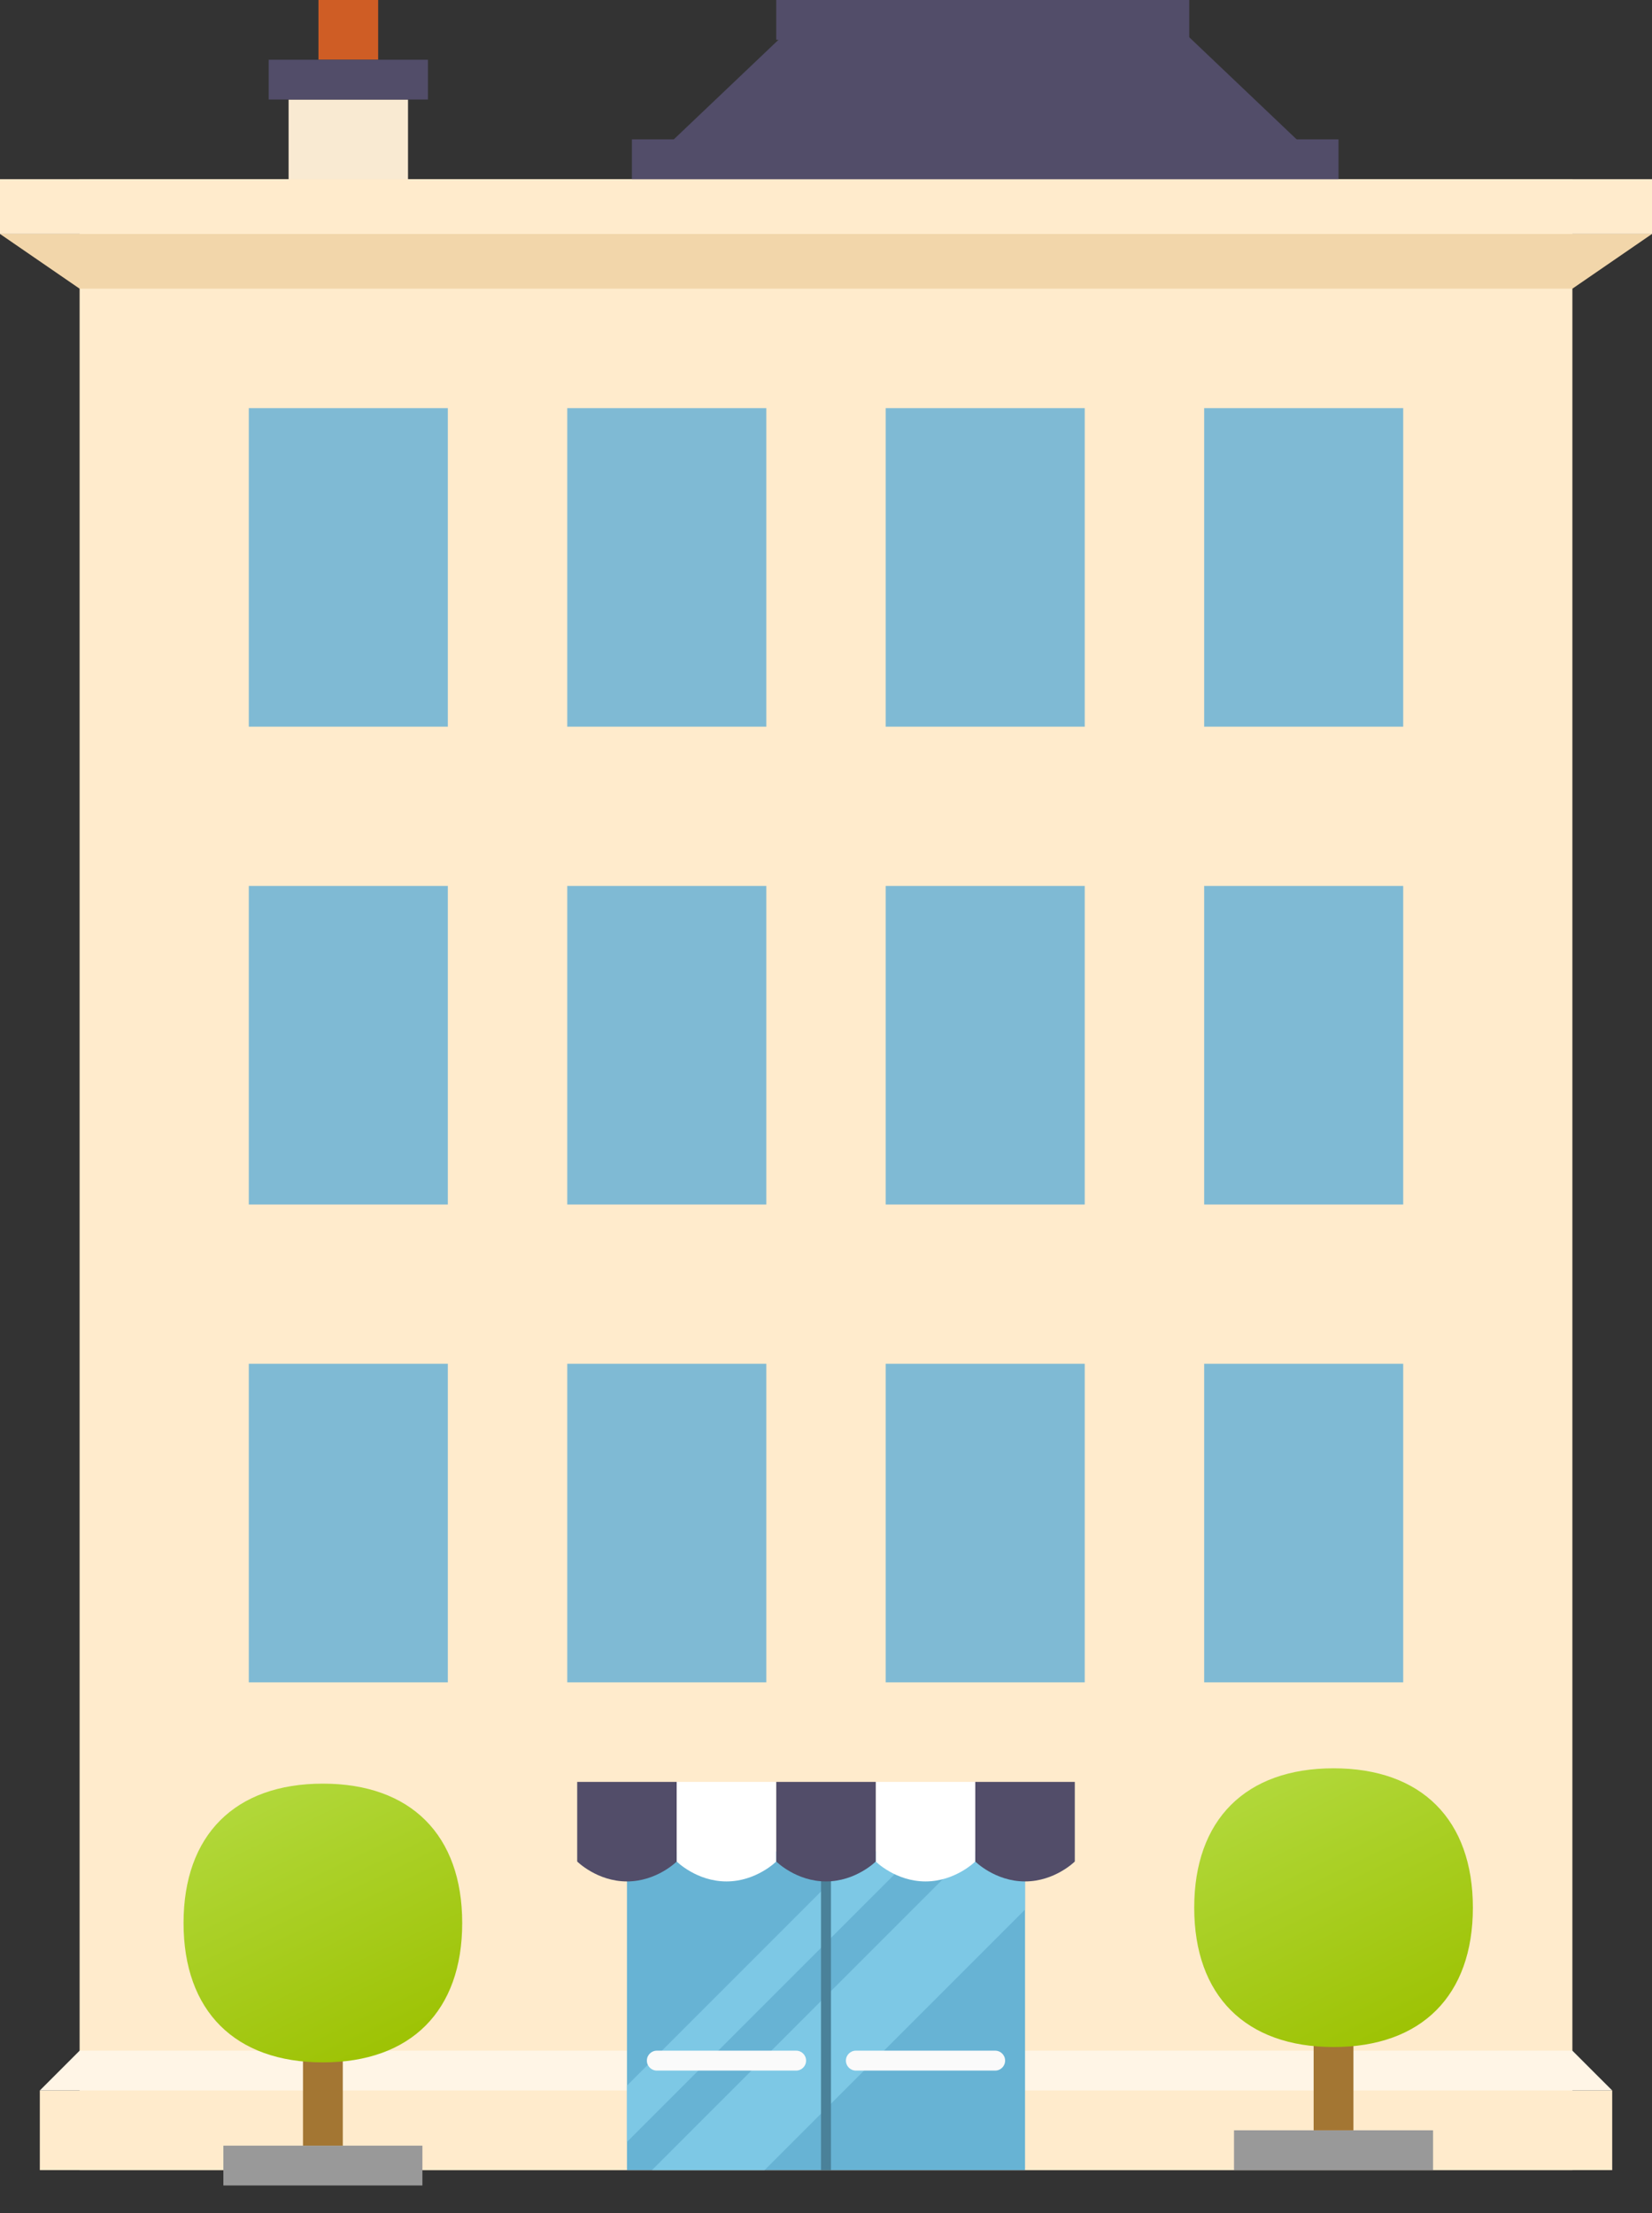 <svg width="56" height="75" viewBox="0 0 56 75" fill="none" xmlns="http://www.w3.org/2000/svg">
<rect x="0" y="0" width="56" height="75" fill="#333333" stroke="none"/>
<rect x="2.699" y="6.072" width="50.602" height="67.47" fill="#FFEBCC"/>
<path d="M0 7.928H56L53.301 9.783H2.699L0 7.928Z" fill="#F2D6AA"/>
<rect y="6.072" width="56" height="1.855" fill="#FFEBCC"/>
<path d="M21.421 6.073C23.916 3.701 25.314 2.372 27.808 0H38.986L45.373 6.073H21.421Z" fill="#524D69"/>
<rect x="21.421" y="4.723" width="23.952" height="1.349" fill="#524D69"/>
<rect x="26.313" width="14" height="1.349" fill="#524D69"/>
<rect x="9.783" y="3.374" width="4.048" height="2.699" fill="#F9EAD2"/>
<rect x="10.795" width="2.024" height="2.024" fill="#CF5D25"/>
<rect x="9.108" y="2.024" width="5.398" height="1.349" fill="#524D69"/>
<rect x="1.35" y="70.843" width="53.301" height="2.699" fill="#FFEBCC"/>
<path d="M2.699 69.494H53.301L54.651 70.843H1.35L2.699 69.494Z" fill="#FFF5E6"/>
<rect x="8.434" y="13.831" width="6.747" height="10.795" fill="#7FBAD4"/>
<rect x="19.229" y="13.831" width="6.747" height="10.795" fill="#7FBAD4"/>
<rect x="30.024" y="13.831" width="6.747" height="10.795" fill="#7FBAD4"/>
<rect x="40.819" y="13.831" width="6.747" height="10.795" fill="#7FBAD4"/>
<rect x="8.434" y="46.217" width="6.747" height="10.795" fill="#7FBAD4"/>
<rect x="19.229" y="46.217" width="6.747" height="10.795" fill="#7FBAD4"/>
<rect x="30.024" y="46.217" width="6.747" height="10.795" fill="#7FBAD4"/>
<rect x="40.819" y="46.217" width="6.747" height="10.795" fill="#7FBAD4"/>
<rect x="8.434" y="30.024" width="6.747" height="10.795" fill="#7FBAD4"/>
<rect x="40.819" y="30.024" width="6.747" height="10.795" fill="#7FBAD4"/>
<path d="M21.253 62.747V73.542H34.747V62.747H21.253Z" fill="#67B3D4"/>
<path d="M22.101 73.542L32.896 62.747H34.747V64.712L25.917 73.542H22.101Z" fill="#7DC8E5"/>
<path d="M21.253 70.679L29.185 62.747H31.093L21.253 72.587V70.679Z" fill="#7DC8E5"/>
<path d="M21.928 69.831C21.928 69.645 22.079 69.494 22.265 69.494H26.988C27.174 69.494 27.325 69.645 27.325 69.831C27.325 70.018 27.174 70.169 26.988 70.169H22.265C22.079 70.169 21.928 70.018 21.928 69.831Z" fill="#FAFAFA"/>
<path d="M28.675 69.831C28.675 69.645 28.826 69.494 29.012 69.494H33.735C33.921 69.494 34.072 69.645 34.072 69.831C34.072 70.018 33.921 70.169 33.735 70.169H29.012C28.826 70.169 28.675 70.018 28.675 69.831Z" fill="#FAFAFA"/>
<rect x="27.831" y="62.747" width="0.337" height="10.795" fill="#4A8199"/>
<rect x="19.229" y="30.024" width="6.747" height="10.795" fill="#7FBAD4"/>
<rect x="30.024" y="30.024" width="6.747" height="10.795" fill="#7FBAD4"/>
<path d="M19.566 60.386H22.94V63.084C22.94 63.084 22.265 63.759 21.253 63.759C20.241 63.759 19.566 63.084 19.566 63.084V60.386Z" fill="#524D69"/>
<path d="M22.939 60.386H26.313V63.084C26.313 63.084 25.638 63.759 24.626 63.759C23.614 63.759 22.939 63.084 22.939 63.084V60.386Z" fill="white"/>
<path d="M29.686 60.386H33.06V63.084C33.06 63.084 32.385 63.759 31.373 63.759C30.361 63.759 29.686 63.084 29.686 63.084V60.386Z" fill="white"/>
<path d="M26.314 60.386H29.687V63.084C29.687 63.084 29.012 63.759 28 63.759C26.988 63.759 26.314 63.084 26.314 63.084V60.386Z" fill="#524D69"/>
<path d="M33.06 60.386H36.434V63.084C36.434 63.084 35.759 63.759 34.747 63.759C33.735 63.759 33.06 63.084 33.06 63.084V60.386Z" fill="#524D69"/>
<rect x="41.831" y="72.193" width="6.747" height="1.349" fill="#999999"/>
<rect x="44.53" y="65.446" width="1.349" height="6.747" fill="#A37633"/>
<path d="M49.928 64.648C49.928 67.629 48.186 69.371 45.205 69.371C42.224 69.371 40.482 67.629 40.482 64.648C40.482 61.667 42.224 59.925 45.205 59.925C48.186 59.925 49.928 61.667 49.928 64.648Z" fill="url(#paint0_linear)"/>
<rect x="7.572" y="72.713" width="6.747" height="1.349" fill="#999999"/>
<rect x="10.271" y="65.966" width="1.349" height="6.747" fill="#A37633"/>
<path d="M15.668 65.168C15.668 68.149 13.926 69.891 10.945 69.891C7.964 69.891 6.222 68.149 6.222 65.168C6.222 62.187 7.964 60.445 10.945 60.445C13.926 60.445 15.668 62.187 15.668 65.168Z" fill="url(#paint1_linear)"/>
<defs>
<linearGradient id="paint0_linear" x1="40.482" y1="59.925" x2="45.205" y2="69.793" gradientUnits="userSpaceOnUse">
<stop stop-color="#B4DB42"/>
<stop offset="1" stop-color="#9EC305"/>
</linearGradient>
<linearGradient id="paint1_linear" x1="6.222" y1="60.445" x2="10.945" y2="70.312" gradientUnits="userSpaceOnUse">
<stop stop-color="#B4DB42"/>
<stop offset="1" stop-color="#9EC305"/>
</linearGradient>
</defs>
</svg>
